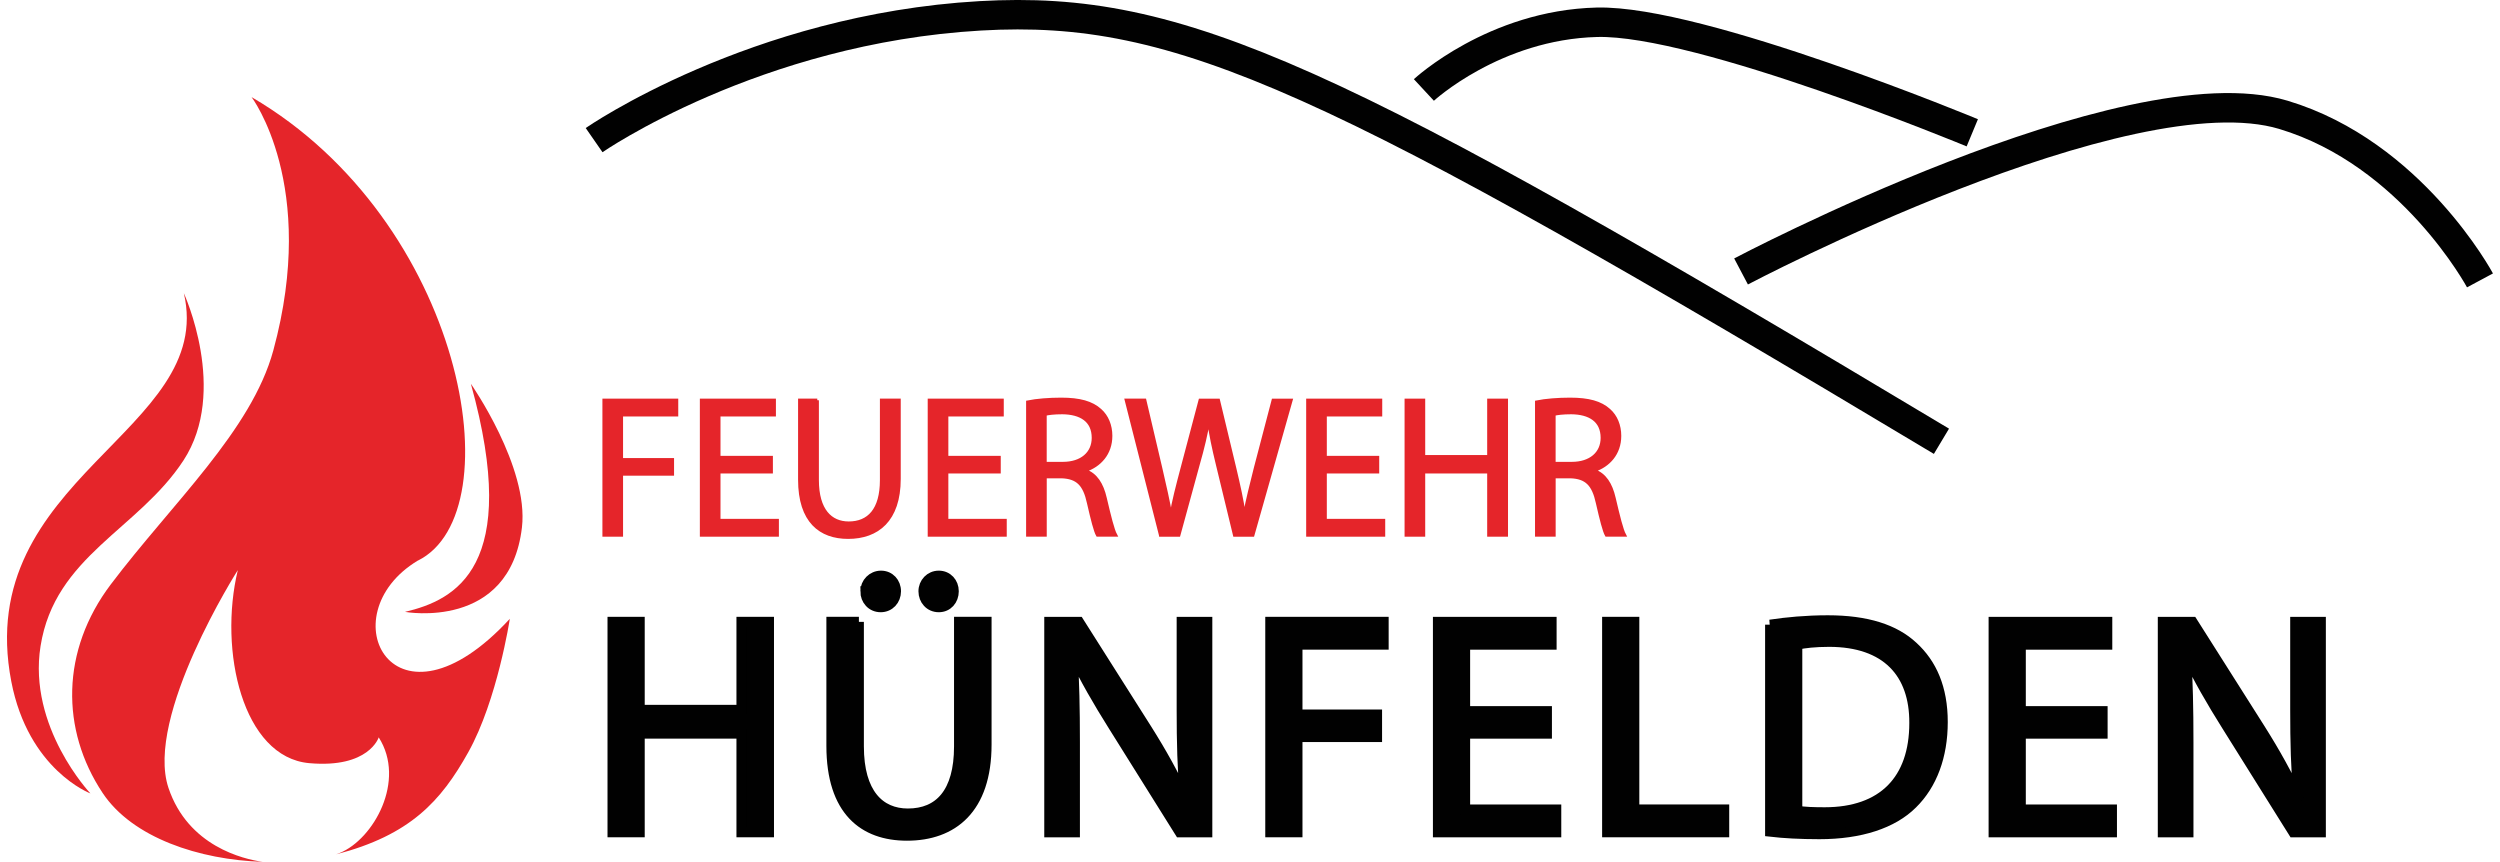 <?xml version="1.0" encoding="UTF-8" standalone="no"?><svg xmlns="http://www.w3.org/2000/svg" data-name="Ebene 2" height="131" id="Ebene_2" viewBox="0 0 675.57 234.21" width="380">
  <defs>
    <style>
      .cls-1 {
        fill: none;
        stroke-width: 8px;
      }

      .cls-1, .cls-2, .cls-3 {
        stroke-miterlimit: 10;
      }

      .cls-1, .cls-3 {
        stroke: #010101;
      }

      .cls-2 {
        stroke: #e5252a;
        stroke-width: .88px;
      }

      .cls-2, .cls-4 {
        fill: #e5252a;
      }

      .cls-3 {
        fill: #010101;
        stroke-width: 2.73px;
      }
    </style>
  </defs>
  <g data-name="Ebene 1" id="Ebene_1-2">
    <path class="cls-1" d="M159.54,38.08S203.15,7.81,264.51,4.3c54.49-3.11,95.61,16.42,261.18,115.62"/>
    <path class="cls-1" d="M385.04,24.45s19.09-17.7,47.04-18.4c27.99-.7,101.99,30.04,101.99,30.04"/>
    <path class="cls-1" d="M471.23,73.77s104.82-55.33,147.37-42.57c34.93,10.48,53.44,45,53.44,45"/>
    <g>
      <path class="cls-2" d="M162.24,108.77h19.73v3.97h-15v12.18h13.86v3.91h-13.86v16.58h-4.73v-36.64Z"/>
      <path class="cls-2" d="M207.69,128.23h-14.24v13.21h15.87v3.97h-20.6v-36.64h19.79v3.97h-15.06v11.58h14.24v3.91Z"/>
      <path class="cls-2" d="M220.19,108.77v21.69c0,8.21,3.64,11.69,8.54,11.69,5.44,0,8.92-3.59,8.92-11.69v-21.69h4.78v21.37c0,11.25-5.93,15.87-13.86,15.87-7.5,0-13.16-4.29-13.16-15.66v-21.58h4.78Z"/>
      <path class="cls-2" d="M269.61,128.23h-14.24v13.21h15.87v3.97h-20.6v-36.64h19.79v3.97h-15.06v11.58h14.24v3.91Z"/>
      <path class="cls-2" d="M277.38,109.26c2.39-.49,5.82-.76,9.08-.76,5.06,0,8.32,.92,10.6,2.99,1.85,1.63,2.88,4.13,2.88,6.96,0,4.84-3.04,8.05-6.9,9.35v.16c2.83,.98,4.51,3.59,5.38,7.39,1.2,5.11,2.07,8.64,2.83,10.06h-4.89c-.6-1.03-1.41-4.19-2.45-8.75-1.09-5.06-3.04-6.96-7.34-7.12h-4.46v15.87h-4.73v-36.15Zm4.73,16.69h4.84c5.06,0,8.26-2.77,8.26-6.96,0-4.73-3.42-6.8-8.43-6.85-2.28,0-3.91,.22-4.68,.43v13.37Z"/>
      <path class="cls-2" d="M313.48,145.41l-9.3-36.64h5l4.35,18.54c1.09,4.57,2.07,9.13,2.72,12.67h.11c.6-3.64,1.74-7.99,2.99-12.72l4.89-18.48h4.95l4.46,18.59c1.03,4.35,2.01,8.7,2.55,12.56h.11c.76-4.02,1.79-8.1,2.94-12.67l4.84-18.48h4.84l-10.38,36.64h-4.95l-4.62-19.08c-1.14-4.68-1.9-8.26-2.39-11.96h-.11c-.65,3.64-1.47,7.23-2.83,11.96l-5.22,19.08h-4.95Z"/>
      <path class="cls-2" d="M372.46,128.23h-14.24v13.21h15.87v3.97h-20.6v-36.64h19.79v3.97h-15.06v11.58h14.24v3.91Z"/>
      <path class="cls-2" d="M384.96,108.77v15.33h17.72v-15.33h4.78v36.64h-4.78v-17.18h-17.72v17.18h-4.73v-36.64h4.73Z"/>
      <path class="cls-2" d="M415.68,109.26c2.39-.49,5.82-.76,9.08-.76,5.06,0,8.32,.92,10.6,2.99,1.85,1.63,2.88,4.13,2.88,6.96,0,4.84-3.04,8.05-6.9,9.35v.16c2.83,.98,4.51,3.59,5.38,7.39,1.2,5.11,2.07,8.64,2.83,10.06h-4.89c-.6-1.03-1.41-4.19-2.45-8.75-1.09-5.06-3.04-6.96-7.34-7.12h-4.46v15.87h-4.73v-36.15Zm4.73,16.69h4.84c5.06,0,8.26-2.77,8.26-6.96,0-4.73-3.43-6.8-8.43-6.85-2.28,0-3.91,.22-4.68,.43v13.37Z"/>
    </g>
    <g>
      <path class="cls-3" d="M171.93,168.99v23.92h27.66v-23.92h7.47v57.18h-7.47v-26.81h-27.66v26.81h-7.38v-57.18h7.38Z"/>
      <path class="cls-3" d="M231.49,168.99v33.85c0,12.81,5.68,18.24,13.32,18.24,8.48,0,13.91-5.6,13.91-18.24v-33.85h7.47v33.34c0,17.56-9.25,24.77-21.63,24.77-11.71,0-20.53-6.7-20.53-24.43v-33.68h7.47Zm1.78-8.31c0-2.29,1.87-4.24,4.24-4.24s4.07,1.87,4.07,4.24-1.7,4.33-4.16,4.33-4.16-1.95-4.16-4.33Zm15.78,0c0-2.29,1.78-4.24,4.16-4.24s4.07,1.87,4.07,4.24-1.61,4.33-4.07,4.33-4.16-1.95-4.16-4.33Z"/>
      <path class="cls-3" d="M283.24,226.18v-57.18h8.06l18.33,28.93c4.24,6.7,7.55,12.73,10.27,18.58l.17-.08c-.68-7.64-.85-14.59-.85-23.5v-23.92h6.96v57.18h-7.47l-18.16-29.02c-3.99-6.36-7.81-12.9-10.69-19.09l-.25,.08c.42,7.21,.59,14.08,.59,23.59v24.43h-6.96Z"/>
      <path class="cls-3" d="M343.3,168.99h30.8v6.19h-23.42v19h21.63v6.11h-21.63v25.88h-7.38v-57.18Z"/>
      <path class="cls-3" d="M418.47,199.37h-22.23v20.62h24.77v6.19h-32.15v-57.18h30.88v6.19h-23.5v18.07h22.23v6.11Z"/>
      <path class="cls-3" d="M434.84,168.99h7.38v50.99h24.43v6.19h-31.81v-57.18Z"/>
      <path class="cls-3" d="M479.12,169.76c4.5-.68,9.84-1.19,15.7-1.19,10.6,0,18.16,2.46,23.16,7.13,5.09,4.67,8.06,11.28,8.06,20.53s-2.88,16.97-8.23,22.23c-5.34,5.34-14.17,8.23-25.28,8.23-5.26,0-9.67-.25-13.4-.68v-56.25Zm7.38,50.56c1.87,.34,4.58,.42,7.47,.42,15.78,0,24.35-8.82,24.35-24.26,.08-13.49-7.55-22.06-23.16-22.06-3.82,0-6.7,.34-8.65,.76v45.13Z"/>
      <path class="cls-3" d="M569.48,199.37h-22.23v20.62h24.77v6.19h-32.15v-57.18h30.88v6.19h-23.5v18.07h22.23v6.11Z"/>
      <path class="cls-3" d="M585.85,226.18v-57.18h8.06l18.33,28.93c4.24,6.7,7.55,12.73,10.27,18.58l.17-.08c-.68-7.64-.85-14.59-.85-23.5v-23.92h6.96v57.18h-7.47l-18.16-29.02c-3.99-6.36-7.81-12.9-10.69-19.09l-.25,.08c.42,7.21,.59,14.08,.59,23.59v24.43h-6.96Z"/>
    </g>
    <g>
      <path class="cls-4" d="M48.05,79.67s12.21,26.62-.1,45.45c-12.31,18.82-34.94,25.95-38.84,50.46-3.5,22,13.55,40.04,13.55,40.04,0,0-16.87-6.36-21.5-30.43-10.67-55.48,55.69-67.92,46.89-105.52Z"/>
      <path class="cls-4" d="M126.07,104.32s15.8,22.63,13.86,39.04c-3.33,28.12-31.78,22.92-31.78,22.92,13.67-3.22,31.73-12.16,17.91-61.96Z"/>
      <path class="cls-4" d="M111.67,152.34c26.34-13.06,12.52-92.23-45.21-125.95,0,0,18.13,23.89,5.91,68.83-5.92,21.78-27.53,41.57-44.16,63.58-13.58,17.97-13.65,39.5-2.23,56.69,8.11,12.2,26.32,18.17,43.48,18.72-5.24-.74-20.24-4.23-25.58-20.08-6.52-19.37,18.84-59.2,18.84-59.2-5.28,21.93,1.33,50.85,19.41,52.46,16.25,1.45,18.88-7.01,18.88-7.01,7.5,11.73-1.36,27.66-10.61,31.43-.32,.13-.65,.25-.98,.37,20.16-5.24,28.5-14.44,35.94-27.78,7.9-14.15,11.28-36.24,11.28-36.24-31.39,34.07-49.69-.97-24.99-15.83Z"/>
    </g>
  </g>
</svg>